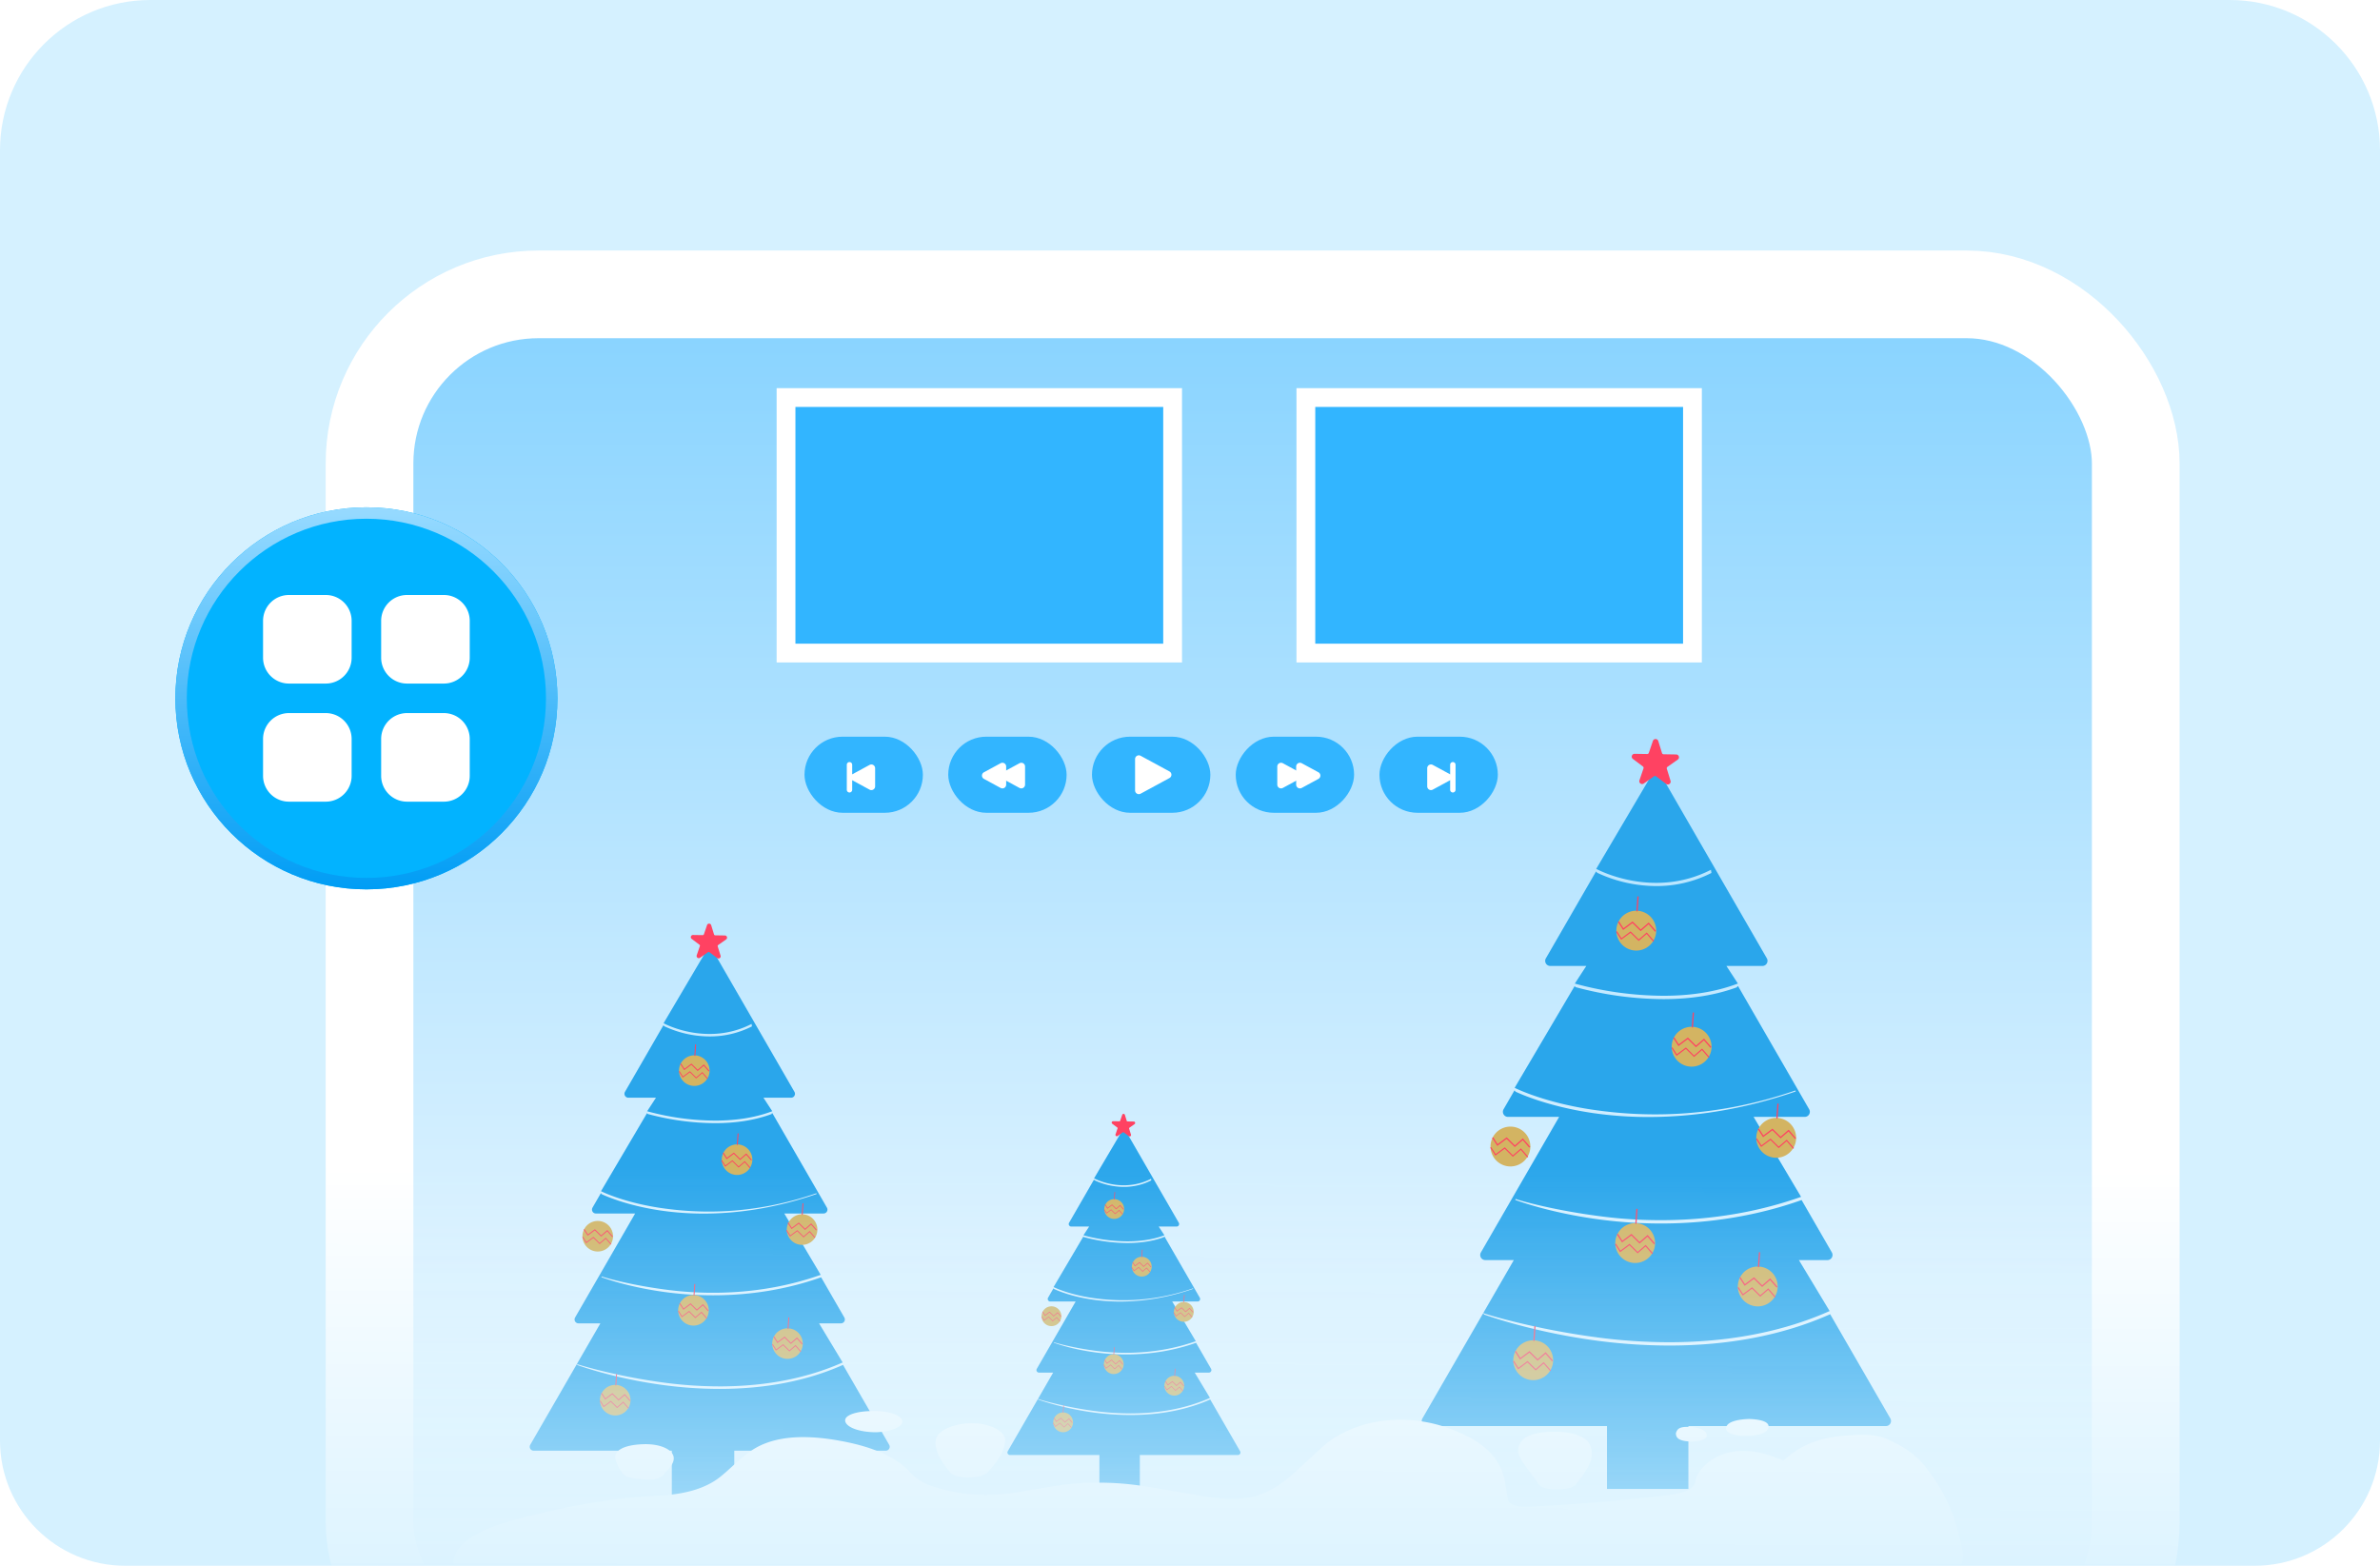 <svg xmlns="http://www.w3.org/2000/svg" width="380" height="250" fill="none"><path fill="#D5F1FF" d="M0 24C0 10.745 10.745 0 24 0h332c13.255 0 24 10.745 24 24v206c0 11.046-8.954 20-20 20H20c-11.046 0-20-8.954-20-20V24Z"/><mask id="b" width="360" height="240" x="10" y="10" maskUnits="userSpaceOnUse" style="mask-type:alpha"><path fill="url(#a)" d="M10 34c0-13.255 10.745-24 24-24h312c13.255 0 24 10.745 24 24v196c0 11.046-8.954 20-20 20H30c-11.046 0-20-8.954-20-20V34Z"/></mask><g mask="url(#b)"><rect width="282" height="223" x="59" y="47" fill="url(#c)" stroke="#fff" stroke-width="14" rx="27"/><mask id="d" width="268" height="209" x="66" y="54" maskUnits="userSpaceOnUse" style="mask-type:alpha"><rect width="268" height="209" x="66" y="54" fill="#D9D9D9" rx="20"/></mask><g mask="url(#d)"><path fill="#2AA6EB" d="M269.576 237.742h-12.998v-10.046h-28.765a.805.805 0 0 1-.704-.407.815.815 0 0 1 0-.813l9.674-16.756.163.077-.029.076c.862.313 8.149 2.882 18.108 4.196 3.806.506 7.641.763 11.48.77 9.573 0 18.197-1.671 25.632-4.967l.074-.033 9.605 16.637a.819.819 0 0 1 0 .813.805.805 0 0 1-.704.407h-31.536v10.046ZM265.585 158.993a54.623 54.623 0 0 1-14.033-1.914l-.11-.033 1.834-2.816h-5.75a.809.809 0 0 1-.704-1.22l7.996-13.85.158.088-.037.069a22.319 22.319 0 0 0 9.531 2.157 19.193 19.193 0 0 0 8.783-2.092l-.076-.509c-9.101 4.665-17.865.095-18.235-.102l-.082-.044 9.601-16.269 17.64 30.552a.818.818 0 0 1-.298 1.111.809.809 0 0 1-.407.109h-5.75l1.831 2.81-.1.038c-3.821 1.436-7.965 1.915-11.792 1.915Z"/><path fill="#2AA6EB" d="M266.5 214.311a87.986 87.986 0 0 1-11.446-.767c-10.295-1.357-17.821-3.731-18.137-3.847l-.1-.037 4.887-8.466h-4.557a.805.805 0 0 1-.704-.407.815.815 0 0 1 0-.813l12.496-21.644h-8.167a.809.809 0 0 1-.705-.406.819.819 0 0 1 0-.814l1.728-2.993.159.086-.036.071c.647.312 5.126 2.376 12.383 3.441 2.948.426 5.923.638 8.901.633 7.77 0 15.682-1.372 23.518-4.079l-.054-.157c-13.732 4.744-25.154 4.13-32.324 3.08-7.683-1.125-12.231-3.367-12.421-3.462l-.086-.043 9.584-16.252.133.176a54.389 54.389 0 0 0 14.02 1.915c4.437 0 8.408-.642 11.804-1.909l-.036-.095.163-.077 11.353 19.665a.809.809 0 0 1 0 .814.809.809 0 0 1-.704.406h-8.168l7.582 12.77-.103.037c-12.271 4.313-23.96 4.071-31.604 3.107-7.816-.985-13.144-2.541-13.87-2.813l-.06.155c.725.271 6.055 2.193 13.898 3.183 3.093.389 6.207.584 9.324.586 7.884 0 15.43-1.252 22.429-3.721l.071-.025 4.83 8.365a.819.819 0 0 1 0 .813.819.819 0 0 1-.705.407h-4.557l4.908 8.139-.092.04c-8.52 3.77-17.578 4.938-25.535 4.938Z"/><path fill="#D3B462" d="M283.598 184.857a3.18 3.18 0 1 0 0-6.362 3.18 3.18 0 0 0 0 6.362Z"/><path fill="#FF4262" d="m281.497 181.576-.823-1.276.167-.108.708 1.098 1.454-1.081 1.3 1.282 1.279-1.112 1.172 1.348-.15.13-1.042-1.197-1.267 1.102-1.31-1.292-1.488 1.106ZM286.306 183.421l-1.05-1.207-1.268 1.102-1.309-1.29-1.486 1.104-.816-1.265.145-.094.716 1.109 1.456-1.082 1.301 1.282 1.278-1.111 1.163 1.338-.13.114ZM283.781 176.21l-.166 2.38.199.014.165-2.38-.198-.014Z"/><path fill="#D3B462" d="M241.163 186.243a3.18 3.18 0 1 0 0-6.36 3.18 3.18 0 0 0 0 6.36Z"/><path fill="#FF4262" d="m239.062 182.962-.824-1.276.167-.108.709 1.098 1.454-1.081 1.3 1.282 1.278-1.112 1.172 1.348-.15.13-1.041-1.198-1.267 1.102-1.31-1.291-1.488 1.106ZM243.868 184.807l-1.05-1.207-1.268 1.102-1.309-1.29-1.486 1.103-.816-1.264.146-.094.715 1.109 1.457-1.082 1.301 1.282 1.277-1.111 1.164 1.338-.131.114Z"/><path fill="#D3B462" d="M261.255 151.774a3.18 3.18 0 1 0-.001-6.361 3.18 3.18 0 0 0 .001 6.361Z"/><path fill="#FF4262" d="m259.154 148.493-.824-1.276.167-.108.708 1.098 1.455-1.081 1.3 1.282 1.278-1.112 1.172 1.348-.15.13-1.042-1.197-1.267 1.102-1.31-1.292-1.487 1.106ZM263.96 150.338l-1.05-1.207-1.268 1.102-1.309-1.29-1.486 1.104-.816-1.265.146-.094.715 1.109 1.457-1.082 1.301 1.283 1.277-1.111 1.164 1.338-.131.113ZM261.437 143.126l-.166 2.38.199.014.166-2.38-.199-.014Z"/><path fill="#D3B462" d="M280.653 208.587a3.18 3.18 0 1 0 0-6.36 3.18 3.18 0 0 0 0 6.36Z"/><path fill="#FF4262" d="m278.552 205.306-.823-1.276.167-.108.708 1.097 1.454-1.08 1.3 1.282 1.278-1.112 1.172 1.347-.15.131-1.041-1.198-1.267 1.102-1.31-1.291-1.488 1.106ZM283.361 207.152l-1.051-1.208-1.267 1.103-1.31-1.291-1.485 1.104-.816-1.264.145-.094.716 1.109 1.456-1.082 1.301 1.282 1.277-1.111 1.164 1.338-.13.114ZM280.836 199.94l-.166 2.379.198.014.166-2.379-.198-.014Z"/><path fill="#D3B462" d="M244.799 220.366a3.18 3.18 0 1 0 0-6.362 3.18 3.18 0 0 0 0 6.362Z"/><path fill="#FF4262" d="m242.698 217.085-.823-1.276.167-.108.708 1.098 1.455-1.081 1.3 1.282 1.278-1.112 1.172 1.348-.15.13-1.042-1.198-1.267 1.102-1.31-1.291-1.488 1.106ZM247.507 218.929l-1.05-1.207-1.268 1.102-1.309-1.29-1.486 1.104-.816-1.265.146-.094.715 1.109 1.457-1.082 1.301 1.282 1.277-1.111 1.164 1.338-.131.114ZM244.98 211.719l-.166 2.38.199.013.165-2.379-.198-.014Z"/><path fill="#D3B462" d="M270.09 170.308a3.18 3.18 0 1 0 0-6.361 3.18 3.18 0 0 0 0 6.361Z"/><path fill="#FF4262" d="m267.988 167.026-.824-1.276.167-.107.709 1.097 1.454-1.081 1.3 1.282 1.278-1.112 1.172 1.348-.15.13-1.042-1.197-1.266 1.102-1.311-1.292-1.487 1.106ZM272.794 168.871l-1.05-1.207-1.268 1.103-1.309-1.291-1.486 1.104-.816-1.264.146-.094.715 1.109 1.457-1.083 1.301 1.283 1.277-1.111 1.164 1.338-.131.113ZM270.271 161.661l-.166 2.379.199.014.166-2.38-.199-.013Z"/><path fill="#D3B462" d="M261.081 201.659a3.18 3.18 0 1 0-.001-6.361 3.18 3.18 0 0 0 .001 6.361Z"/><path fill="#FF4262" d="m258.98 198.378-.824-1.276.167-.108.709 1.098 1.454-1.081 1.3 1.282 1.278-1.112 1.172 1.348-.15.13-1.041-1.198-1.267 1.102-1.311-1.291-1.487 1.106ZM263.788 200.223l-1.05-1.207-1.268 1.102-1.309-1.29-1.486 1.104-.816-1.265.146-.094.715 1.109 1.457-1.082 1.301 1.282 1.277-1.111 1.164 1.338-.131.114ZM261.263 193.012l-.165 2.38.198.013.166-2.379-.199-.014ZM266.29 125.252a.45.45 0 0 1-.271-.092l-1.608-1.207a.27.27 0 0 0-.319-.005l-1.645 1.157a.453.453 0 0 1-.688-.516l.651-1.903a.268.268 0 0 0-.093-.305l-1.609-1.207a.453.453 0 0 1 .278-.813l2.011.031a.27.27 0 0 0 .261-.183l.651-1.903a.44.44 0 0 1 .434-.306.45.45 0 0 1 .425.319l.592 1.922a.267.267 0 0 0 .255.191l2.011.032a.45.45 0 0 1 .42.598.452.452 0 0 1-.167.223l-1.645 1.157a.272.272 0 0 0-.104.301l.592 1.922a.44.44 0 0 1-.172.503.448.448 0 0 1-.26.084Z"/><path fill="#2AA6EB" d="M181.991 237.308h-6.455v-4.988h-14.282a.407.407 0 0 1-.35-.202.4.4 0 0 1 0-.404l4.803-8.32.081.038-.014.038c.428.155 4.046 1.431 8.991 2.083 1.89.251 3.794.379 5.701.383 4.753 0 9.036-.83 12.727-2.467l.037-.016 4.77 8.261a.407.407 0 0 1 0 .404.41.41 0 0 1-.35.202h-15.659v4.988ZM180.01 198.206a27.119 27.119 0 0 1-6.969-.951l-.054-.016.911-1.398h-2.855a.407.407 0 0 1-.35-.202.4.4 0 0 1 0-.404l3.97-6.877.079.044-.019.034a11.088 11.088 0 0 0 4.733 1.071 9.535 9.535 0 0 0 4.361-1.039l-.038-.252c-4.518 2.316-8.871.047-9.054-.051l-.041-.022 4.768-8.079 8.758 15.171a.4.4 0 0 1-.147.552.413.413 0 0 1-.202.054h-2.855l.909 1.395-.05.019c-1.898.713-3.955.951-5.855.951Z"/><path fill="#2AA6EB" d="M180.463 225.674a43.736 43.736 0 0 1-5.683-.381c-5.112-.674-8.849-1.853-9.006-1.91l-.05-.019 2.427-4.204h-2.263a.4.4 0 0 1-.35-.201.407.407 0 0 1 0-.404l6.205-10.748h-4.055a.397.397 0 0 1-.35-.202.407.407 0 0 1 0-.404l.858-1.486.079.043-.018.035c.321.155 2.545 1.18 6.149 1.709 1.464.212 2.941.317 4.42.314 3.858 0 7.787-.681 11.678-2.025l-.027-.078c-6.819 2.355-12.491 2.05-16.051 1.529-3.815-.559-6.073-1.672-6.168-1.719l-.042-.021 4.759-8.07.066.087c2.269.619 4.61.939 6.962.951 2.203 0 4.174-.319 5.861-.948l-.018-.047.081-.038 5.637 9.764a.402.402 0 0 1-.148.552.397.397 0 0 1-.202.054h-4.055l3.765 6.341-.051.018c-6.094 2.142-11.898 2.022-15.694 1.544-3.881-.49-6.526-1.263-6.887-1.397l-.03.076c.361.135 3.007 1.09 6.902 1.581 1.535.193 3.082.29 4.63.291 3.914 0 7.661-.622 11.137-1.848l.035-.012 2.398 4.154a.407.407 0 0 1 0 .403.397.397 0 0 1-.35.202h-2.263l2.437 4.042-.045.02c-4.231 1.871-8.729 2.452-12.68 2.452Z"/><path fill="#D3B462" d="M188.954 211.048a1.58 1.58 0 1 0 0-3.158 1.58 1.58 0 0 0 0 3.158Z"/><path fill="#FF4262" d="m187.911 209.419-.409-.633.083-.054.352.545.722-.536.645.636.635-.552.582.669-.074.065-.518-.595-.629.548-.65-.642-.739.549ZM190.297 210.336l-.521-.6-.629.548-.651-.641-.737.548-.405-.628.072-.046.355.55.723-.537.646.637.635-.552.577.664-.065.057ZM189.043 206.755l-.082 1.182.098.006.083-1.181-.099-.007Z"/><path fill="#D3B462" d="M167.882 211.738a1.58 1.58 0 1 0-.002-3.16 1.58 1.58 0 0 0 .002 3.16Z"/><path fill="#FF4262" d="m166.839 210.107-.409-.633.083-.054.351.545.722-.537.646.637.635-.552.582.669-.075.065-.517-.595-.629.547-.651-.641-.738.549ZM169.225 211.023l-.521-.599-.63.547-.65-.641-.738.549-.405-.628.073-.047.355.551.723-.538.646.637.634-.552.578.665-.065.056Z"/><path fill="#D3B462" d="M177.858 194.621a1.58 1.58 0 1 0 .001-3.159 1.58 1.58 0 0 0-.001 3.159Z"/><path fill="#FF4262" d="m176.815 192.992-.409-.634.083-.053.352.545.722-.537.646.636.634-.552.582.67-.074.064-.517-.594-.63.547-.65-.641-.739.549ZM179.202 193.908l-.522-.599-.629.547-.65-.641-.738.548-.405-.627.072-.047.355.55.724-.537.646.637.634-.552.578.665-.065.056ZM177.949 190.327l-.082 1.182.099.007.082-1.182-.099-.007Z"/><path fill="#D3B462" d="M187.491 222.832a1.58 1.58 0 1 0 0-3.16 1.58 1.58 0 0 0 0 3.16Z"/><path fill="#FF4262" d="m186.448 221.203-.409-.634.083-.053.352.545.722-.537.645.637.635-.553.582.67-.074.064-.518-.594-.629.547-.65-.641-.739.549ZM188.837 222.119l-.522-.6-.629.548-.651-.641-.737.548-.405-.628.072-.046.355.55.723-.537.646.637.635-.552.578.664-.065.057ZM187.582 218.537l-.082 1.182.098.007.083-1.182-.099-.007Z"/><path fill="#D3B462" d="M169.689 228.68a1.58 1.58 0 1 0 0-3.158 1.58 1.58 0 0 0 0 3.158Z"/><path fill="#FF4262" d="m168.643 227.05-.409-.633.083-.054.352.545.722-.536.646.636.634-.552.582.669-.074.065-.517-.595-.629.548-.651-.642-.739.549ZM171.032 227.968l-.522-.6-.629.548-.65-.641-.738.548-.405-.628.072-.047.355.551.724-.537.646.636.634-.551.578.664-.065.057ZM169.778 224.387l-.083 1.181.099.007.082-1.181-.098-.007Z"/><path fill="#D3B462" d="M182.247 203.824a1.58 1.58 0 1 0 0-3.158 1.58 1.58 0 0 0 0 3.158Z"/><path fill="#FF4262" d="m181.202 202.194-.409-.634.083-.053.352.545.722-.537.645.637.635-.552.582.669-.074.064-.518-.594-.629.547-.65-.641-.739.549ZM183.589 203.111l-.522-.599-.629.547-.651-.641-.737.548-.405-.627.072-.047.355.551.723-.538.646.637.635-.552.577.665-.064.056ZM182.336 199.53l-.082 1.182.098.007.083-1.182-.099-.007Z"/><path fill="#D3B462" d="M177.773 219.392a1.58 1.58 0 1 0 0-3.158 1.58 1.58 0 0 0 0 3.158Z"/><path fill="#FF4262" d="m176.729 217.762-.409-.633.083-.054.352.545.722-.536.646.636.634-.552.582.669-.074.065-.517-.595-.63.547-.65-.641-.739.549ZM179.118 218.678l-.522-.599-.629.548-.65-.641-.738.548-.405-.628.072-.047.355.551.724-.537.646.636.634-.551.578.664-.065.056ZM177.862 215.098l-.083 1.181.099.007.082-1.181-.098-.007ZM180.36 181.452a.234.234 0 0 1-.135-.046l-.799-.6a.128.128 0 0 0-.078-.026.133.133 0 0 0-.08.024l-.817.574a.217.217 0 0 1-.132.041.223.223 0 0 1-.209-.297l.323-.945a.13.13 0 0 0 .001-.083.132.132 0 0 0-.048-.068l-.798-.599a.225.225 0 0 1 .005-.363.22.22 0 0 1 .133-.041l.998.015a.133.133 0 0 0 .13-.091l.323-.944a.217.217 0 0 1 .216-.152.218.218 0 0 1 .211.158l.294.954a.134.134 0 0 0 .047.069.134.134 0 0 0 .079.026l.999.016a.223.223 0 0 1 .211.158.227.227 0 0 1-.002.139.227.227 0 0 1-.084.111l-.816.574a.129.129 0 0 0-.05.067.131.131 0 0 0-.002.083l.294.954a.22.22 0 0 1-.085.25.23.23 0 0 1-.129.042Z"/><path fill="#2AA6EB" d="M117.238 239.334h-9.972v-7.707H85.2a.626.626 0 0 1-.54-.936l7.421-12.854.125.059-.022.059c.66.239 6.251 2.211 13.891 3.218 2.92.388 5.861.586 8.807.591 7.344 0 13.959-1.282 19.663-3.81l.057-.025 7.368 12.762a.624.624 0 0 1-.54.936h-24.192v7.707ZM114.177 178.924a41.885 41.885 0 0 1-10.766-1.469l-.084-.025 1.407-2.16h-4.411a.628.628 0 0 1-.54-.936l6.134-10.625.121.068-.029.053a17.116 17.116 0 0 0 7.312 1.654 14.704 14.704 0 0 0 6.738-1.605l-.059-.39c-6.981 3.579-13.704.073-13.988-.078l-.063-.034 7.365-12.481 13.532 23.438a.624.624 0 0 1-.54.936h-4.411l1.404 2.156-.076.028c-2.932 1.102-6.111 1.47-9.046 1.47Z"/><path fill="#2AA6EB" d="M114.88 221.36a67.501 67.501 0 0 1-8.781-.589c-7.898-1.041-13.671-2.862-13.913-2.951l-.078-.029 3.75-6.494h-3.496a.622.622 0 0 1-.624-.624c0-.11.03-.217.084-.312l9.586-16.604h-6.265a.621.621 0 0 1-.624-.624c0-.109.028-.217.083-.312l1.326-2.296.122.066-.028.055c.496.239 3.932 1.822 9.499 2.639a47.15 47.15 0 0 0 6.829.486c5.96 0 12.03-1.053 18.041-3.129l-.041-.12c-10.535 3.639-19.297 3.167-24.797 2.362-5.894-.863-9.383-2.583-9.529-2.656l-.066-.033 7.352-12.467.102.135a41.716 41.716 0 0 0 10.756 1.469c3.404 0 6.45-.493 9.055-1.464l-.028-.073.125-.059 8.71 15.085a.623.623 0 0 1-.229.853.617.617 0 0 1-.312.083h-6.265l5.816 9.797-.079.027c-9.414 3.31-18.38 3.124-24.245 2.385-5.995-.756-10.082-1.95-10.64-2.158l-.046.118c.557.208 4.645 1.683 10.662 2.442 2.373.298 4.762.448 7.153.449 6.048 0 11.837-.96 17.206-2.854l.054-.019 3.705 6.417a.621.621 0 0 1-.228.852.624.624 0 0 1-.312.084h-3.496l3.765 6.243-.071.032c-6.536 2.891-13.485 3.788-19.588 3.788Z"/><path fill="#D3B462" d="M127.994 198.764a2.44 2.44 0 1 0 .002-4.878 2.44 2.44 0 0 0-.002 4.878Z"/><path fill="#FF4262" d="m126.384 196.247-.632-.979.128-.082.543.841 1.116-.828.997.983.981-.853.899 1.034-.115.1-.799-.919-.972.845-1.005-.99-1.141.848ZM130.072 197.663l-.806-.926-.972.846-1.005-.99-1.14.846-.626-.97.112-.072.549.851 1.117-.83.998.984.98-.853.893 1.027-.1.087ZM128.133 192.131l-.127 1.825.152.011.127-1.826-.152-.01Z"/><path fill="#D3B462" d="M95.44 199.828a2.44 2.44 0 1 0-.001-4.88 2.44 2.44 0 0 0 0 4.88Z"/><path fill="#FF4262" d="m93.829 197.31-.632-.979.128-.083.544.842 1.115-.829.998.983.98-.853.9 1.034-.116.1-.799-.918-.972.845-1.005-.991-1.141.849ZM97.517 198.725l-.805-.926-.973.846-1.005-.99-1.14.847-.625-.97.111-.072.55.851 1.117-.831.998.984.98-.852.892 1.026-.1.087Z"/><path fill="#D3B462" d="M110.854 173.385a2.44 2.44 0 1 0 0-4.88 2.44 2.44 0 0 0 0 4.88Z"/><path fill="#FF4262" d="m109.243 170.867-.632-.979.128-.082.544.841 1.115-.828.998.983.98-.853.899 1.034-.115.1-.799-.919-.972.845-1.005-.99-1.141.848ZM112.929 172.284l-.805-.926-.973.846-1.004-.99-1.14.847-.626-.97.112-.072.548.85 1.118-.83.998.984.98-.852.892 1.026-.1.087ZM110.994 166.751l-.127 1.825.152.011.127-1.826-.152-.01Z"/><path fill="#D3B462" d="M125.737 216.968a2.439 2.439 0 1 0 0-4.878 2.439 2.439 0 0 0 0 4.878Z"/><path fill="#FF4262" d="m124.124 214.452-.632-.979.128-.082.544.842 1.115-.829.998.983.98-.853.899 1.034-.115.1-.799-.919-.972.846-1.005-.991-1.141.848ZM127.814 215.867l-.806-.926-.972.846-1.005-.99-1.139.847-.626-.97.111-.072.549.85 1.118-.83.997.984.98-.853.893 1.027-.1.087ZM125.875 210.334l-.127 1.825.152.011.127-1.826-.152-.01Z"/><path fill="#D3B462" d="M98.23 226.004a2.44 2.44 0 1 0 0-4.881 2.44 2.44 0 0 0 0 4.881Z"/><path fill="#FF4262" d="m96.618 223.486-.632-.978.129-.083.543.842 1.115-.829.998.983.98-.853.899 1.034-.115.1-.799-.919-.972.846-1.005-.991-1.141.848ZM100.306 224.902l-.805-.926-.973.846-1.005-.99-1.14.847-.625-.97.111-.072.55.85 1.117-.83.998.984.98-.852.892 1.026-.1.087ZM98.371 219.37l-.127 1.825.152.011.127-1.825-.152-.011Z"/><path fill="#D3B462" d="M117.633 187.603a2.44 2.44 0 1 0 .001-4.879 2.44 2.44 0 0 0-.001 4.879Z"/><path fill="#FF4262" d="m116.019 185.085-.632-.979.128-.083.543.842 1.116-.829.997.984.981-.853.899 1.034-.115.1-.799-.919-.972.845-1.005-.99-1.141.848ZM119.707 186.501l-.806-.926-.973.846-1.004-.991-1.14.847-.626-.97.112-.072.549.851 1.117-.83.998.984.98-.853.893 1.027-.1.087ZM117.772 180.969l-.127 1.825.152.011.127-1.826-.152-.01Z"/><path fill="#D3B462" d="M110.721 211.653a2.44 2.44 0 1 0 0-4.88 2.44 2.44 0 0 0 0 4.88Z"/><path fill="#FF4262" d="m109.108 209.136-.631-.979.128-.083.543.842 1.116-.829.997.983.981-.852.899 1.033-.115.1-.799-.918-.972.845-1.005-.99-1.142.848ZM112.796 210.551l-.805-.926-.973.845-1.004-.99-1.14.847-.626-.97.112-.072.549.851 1.117-.83.998.983.98-.852.892 1.026-.1.088ZM110.86 205.02l-.128 1.826.153.01.127-1.825-.152-.011ZM114.718 153.039a.348.348 0 0 1-.208-.071l-1.234-.926a.206.206 0 0 0-.122-.041.201.201 0 0 0-.123.038l-1.261.887a.35.35 0 0 1-.408-.006.342.342 0 0 1-.123-.176.34.34 0 0 1 .003-.214l.499-1.46a.2.2 0 0 0 .002-.128.196.196 0 0 0-.074-.105l-1.233-.926a.352.352 0 0 1-.124-.175.351.351 0 0 1 .132-.386.35.35 0 0 1 .205-.063l1.542.024a.215.215 0 0 0 .123-.038.204.204 0 0 0 .077-.103l.5-1.46a.334.334 0 0 1 .333-.234.34.34 0 0 1 .326.245l.454 1.474a.207.207 0 0 0 .196.147l1.542.023a.355.355 0 0 1 .203.07.34.34 0 0 1 .123.175.346.346 0 0 1-.132.386l-1.262.887a.207.207 0 0 0-.079.231l.454 1.475a.337.337 0 0 1-.132.385.348.348 0 0 1-.199.065Z"/><g fill="#fff" filter="url(#e)"><path d="M284.729 229.207c2.19-1.838 4.379-3.463 9.67-3.958 3.831-.353 5.656-.212 8.028 1.06 2.736 1.343 4.378 2.968 5.473 4.523 3.284 4.311 4.743 8.692 5.473 13.145.183 1.413-.547 2.897-2.007 4.24-5.655 4.593-12.406 6.431-28.279 6.148-2.265-.047-4.509-.135-6.747-.222-4.431-.172-8.836-.343-13.322-.202-5.29.212-10.399.636-15.325 1.343-21.893 2.897-43.969 4.381-66.775 3.604a138.28 138.28 0 0 1-14.96-1.414c-11.312-1.696-23.171-1.978-35.212-1.766-1.524.027-3.04.061-4.553.095-6.459.147-12.843.292-19.348-.166-8.757-.636-16.967-1.979-24.63-3.745-13.865-3.251-12.041-10.035-.547-13.074 7.298-1.979 14.596-3.534 23.535-4.028 4.927-.212 8.028-1.484 10.035-3.181.584-.48 1.109-.961 1.635-1.441.788-.721 1.576-1.442 2.561-2.163 3.284-2.544 8.21-3.18 14.961-1.908 5.291.99 8.757 2.686 10.764 4.806.73.848 1.642 1.625 3.284 2.261 4.196 1.484 8.94 1.979 14.231 1.06.821-.141 1.687-.282 2.554-.424.866-.141 1.733-.282 2.554-.424 4.926-.848 10.035-.848 14.961-.07a494.9 494.9 0 0 1 4.27.72c2.065.354 4.157.712 6.311 1.046 4.014.566 6.933.212 9.488-1.13 2.006-1.06 3.284-2.262 4.561-3.463a88.539 88.539 0 0 0 2.098-1.908c.684-.636 1.368-1.272 2.098-1.908 1.095-.919 2.372-1.696 4.196-2.474 4.561-1.908 10.217-1.979 15.143-.282 6.386 2.19 8.575 5.158 9.305 8.268.091.53.182 1.078.273 1.625.092.548.183 1.096.274 1.626.183.848 1.46 1.272 3.649 1.13 7.48-.353 14.778-.989 21.893-1.837 2.555-.283 4.197-.989 4.379-2.12.183-1.131.912-2.262 2.372-3.322 2.737-1.978 6.568-2.12 10.582-.494.182 0 .547.141 1.094.424Z"/><path d="M242.402 227.722c0-2.049 1.825-2.968 5.109-3.109 3.101-.141 5.838.636 6.385 2.191.912 2.19-.73 4.24-2.372 6.289-.547.566-1.824.707-3.101.707s-2.372-.283-2.737-.777c-.411-.637-.879-1.26-1.331-1.861-.951-1.265-1.829-2.433-1.953-3.44ZM151.727 223.835c-2.007.778-2.372 1.767-2.372 2.686.183 1.484.912 2.897 2.189 4.381.365.565 1.278.99 2.92.99 1.459 0 2.736-.283 3.284-.849 1.459-1.625 2.736-3.392 2.736-5.158 0-.636-.547-1.272-1.459-1.767-2.007-1.06-4.926-1.131-7.298-.283ZM107.575 228.853c0 .848-.73 1.625-1.459 2.403-.365.424-.913 1.06-2.555.989-1.642-.071-3.649-.212-4.196-1.06a6.174 6.174 0 0 1-1.094-2.191c-.365-1.413 1.46-2.332 4.561-2.402 2.554-.071 4.743.848 4.743 2.261ZM139.503 221.293c-2.737 0-4.561.636-4.561 1.484 0 1.06 2.189 1.908 4.926 1.908 2.189-.071 4.196-.777 4.196-1.696 0-.99-2.007-1.696-4.561-1.696ZM279.256 222.563c2.189.071 3.284.566 3.102 1.343-.183.848-1.278 1.343-3.649 1.343-2.19 0-3.284-.566-3.102-1.343.183-.848 1.642-1.272 3.649-1.343ZM267.588 224.803l-.008.022c0 .707.365 1.272 2.371 1.343 1.642 0 2.555-.424 2.555-.989 0-.707-.913-1.272-2.919-1.343-1.618-.07-1.819.478-1.999.967Z"/></g><path fill="#32B5FF" stroke="#fff" stroke-width="3" d="M125.5 63.475h61.725v40.8H125.5zM208.5 63.475h61.725v40.8H208.5z"/><rect width="18.9" height="12.15" x="128.451" y="117.625" fill="#32B5FF" rx="6.075"/><path fill="#fff" fill-rule="evenodd" d="M135.633 121.676a.43.43 0 0 1 .431.431v1.547a.656.656 0 0 1 .109-.075l2.667-1.447a.6.6 0 0 1 .886.527v2.895a.6.6 0 0 1-.886.527l-2.667-1.447a.656.656 0 0 1-.109-.075v1.546a.43.43 0 1 1-.861 0v-3.998a.43.43 0 0 1 .43-.431Z" clip-rule="evenodd"/><rect width="18.9" height="12.15" x="151.4" y="117.625" fill="#32B5FF" rx="6.075"/><path fill="#fff" d="M160.113 123.308a.599.599 0 0 0 0 1.054l2.667 1.447a.6.6 0 0 0 .886-.527v-2.894a.6.6 0 0 0-.886-.527l-2.667 1.447Z"/><path fill="#fff" d="M157.097 123.308a.6.6 0 0 0 0 1.054l2.667 1.447a.6.6 0 0 0 .886-.527v-2.894a.6.6 0 0 0-.886-.527l-2.667 1.447Z"/><rect width="18.9" height="12.15" fill="#32B5FF" rx="6.075" transform="matrix(-1 0 0 1 239.15 117.625)"/><path fill="#fff" fill-rule="evenodd" d="M231.968 121.675a.431.431 0 0 0-.431.431v1.547a.617.617 0 0 0-.109-.075l-2.667-1.447a.6.6 0 0 0-.886.527v2.895a.6.6 0 0 0 .886.527l2.667-1.447a.617.617 0 0 0 .109-.075v1.546a.431.431 0 0 0 .862 0v-3.998a.431.431 0 0 0-.431-.431Z" clip-rule="evenodd"/><rect width="18.9" height="12.15" fill="#32B5FF" rx="6.075" transform="matrix(-1 0 0 1 216.201 117.625)"/><path fill="#fff" d="M207.489 123.308a.6.6 0 0 1 0 1.054l-2.667 1.447a.6.6 0 0 1-.886-.527v-2.894a.6.6 0 0 1 .886-.527l2.667 1.447Z"/><path fill="#fff" d="M210.505 123.308a.6.6 0 0 1 0 1.054l-2.667 1.447a.6.6 0 0 1-.887-.527v-2.894a.6.6 0 0 1 .887-.527l2.667 1.447Z"/><rect width="18.9" height="12.15" x="174.35" y="117.625" fill="#32B5FF" rx="6.075"/><path fill="#fff" d="M186.721 123.173a.6.6 0 0 1 0 1.055l-4.606 2.499a.6.6 0 0 1-.886-.527v-4.999a.6.6 0 0 1 .886-.527l4.606 2.499Z"/></g><g filter="url(#f)"><circle cx="58.5" cy="111.5" r="30.5" fill="#02B3FF"/></g><circle cx="58.5" cy="111.5" r="29.588" stroke="url(#g)" stroke-width="1.825"/><path fill="#fff" d="M42 99.129A4.129 4.129 0 0 1 46.129 95h5.885a4.129 4.129 0 0 1 4.129 4.129v5.885a4.13 4.13 0 0 1-4.129 4.129H46.13A4.13 4.13 0 0 1 42 105.014v-5.885Zm0 18.857a4.13 4.13 0 0 1 4.129-4.129h5.885a4.13 4.13 0 0 1 4.129 4.129v5.885A4.129 4.129 0 0 1 52.014 128H46.13A4.13 4.13 0 0 1 42 123.871v-5.885Zm18.857-18.857A4.13 4.13 0 0 1 64.986 95h5.885A4.129 4.129 0 0 1 75 99.129v5.885a4.13 4.13 0 0 1-4.129 4.129h-5.885a4.13 4.13 0 0 1-4.129-4.129v-5.885Zm0 18.857a4.13 4.13 0 0 1 4.129-4.129h5.885A4.13 4.13 0 0 1 75 117.986v5.885A4.129 4.129 0 0 1 70.871 128h-5.885a4.13 4.13 0 0 1-4.129-4.129v-5.885Z"/></g><defs><linearGradient id="a" x1="190" x2="189.948" y1="186.5" y2="250" gradientUnits="userSpaceOnUse"><stop stop-color="#E3E4FF"/><stop offset=".998" stop-color="#CACCFF" stop-opacity=".21"/></linearGradient><linearGradient id="c" x1="200" x2="200" y1="54" y2="263" gradientUnits="userSpaceOnUse"><stop stop-color="#8AD4FF"/><stop offset="1" stop-color="#fff"/></linearGradient><linearGradient id="g" x1="58.5" x2="58.5" y1="81" y2="142" gradientUnits="userSpaceOnUse"><stop stop-color="#97DAFF"/><stop offset="1" stop-color="#009DF5"/></linearGradient><filter id="e" width="240.975" height="41.8" x="72.426" y="221.293" color-interpolation-filters="sRGB" filterUnits="userSpaceOnUse"><feFlood flood-opacity="0" result="BackgroundImageFix"/><feBlend in="SourceGraphic" in2="BackgroundImageFix" result="shape"/><feColorMatrix in="SourceAlpha" result="hardAlpha" values="0 0 0 0 0 0 0 0 0 0 0 0 0 0 0 0 0 0 127 0"/><feOffset dy="4"/><feGaussianBlur stdDeviation="10"/><feComposite in2="hardAlpha" k2="-1" k3="1" operator="arithmetic"/><feColorMatrix values="0 0 0 0 0.588 0 0 0 0 0.851 0 0 0 0 1 0 0 0 1 0"/><feBlend in2="shape" result="effect1_innerShadow_2406_3683"/></filter><filter id="f" width="61" height="61" x="28" y="81" color-interpolation-filters="sRGB" filterUnits="userSpaceOnUse"><feFlood flood-opacity="0" result="BackgroundImageFix"/><feBlend in="SourceGraphic" in2="BackgroundImageFix" result="shape"/><feColorMatrix in="SourceAlpha" result="hardAlpha" values="0 0 0 0 0 0 0 0 0 0 0 0 0 0 0 0 0 0 127 0"/><feOffset/><feGaussianBlur stdDeviation="4.818"/><feComposite in2="hardAlpha" k2="-1" k3="1" operator="arithmetic"/><feColorMatrix values="0 0 0 0 0.059 0 0 0 0 0.659 0 0 0 0 0.996 0 0 0 1 0"/><feBlend in2="shape" result="effect1_innerShadow_2406_3683"/></filter></defs></svg>